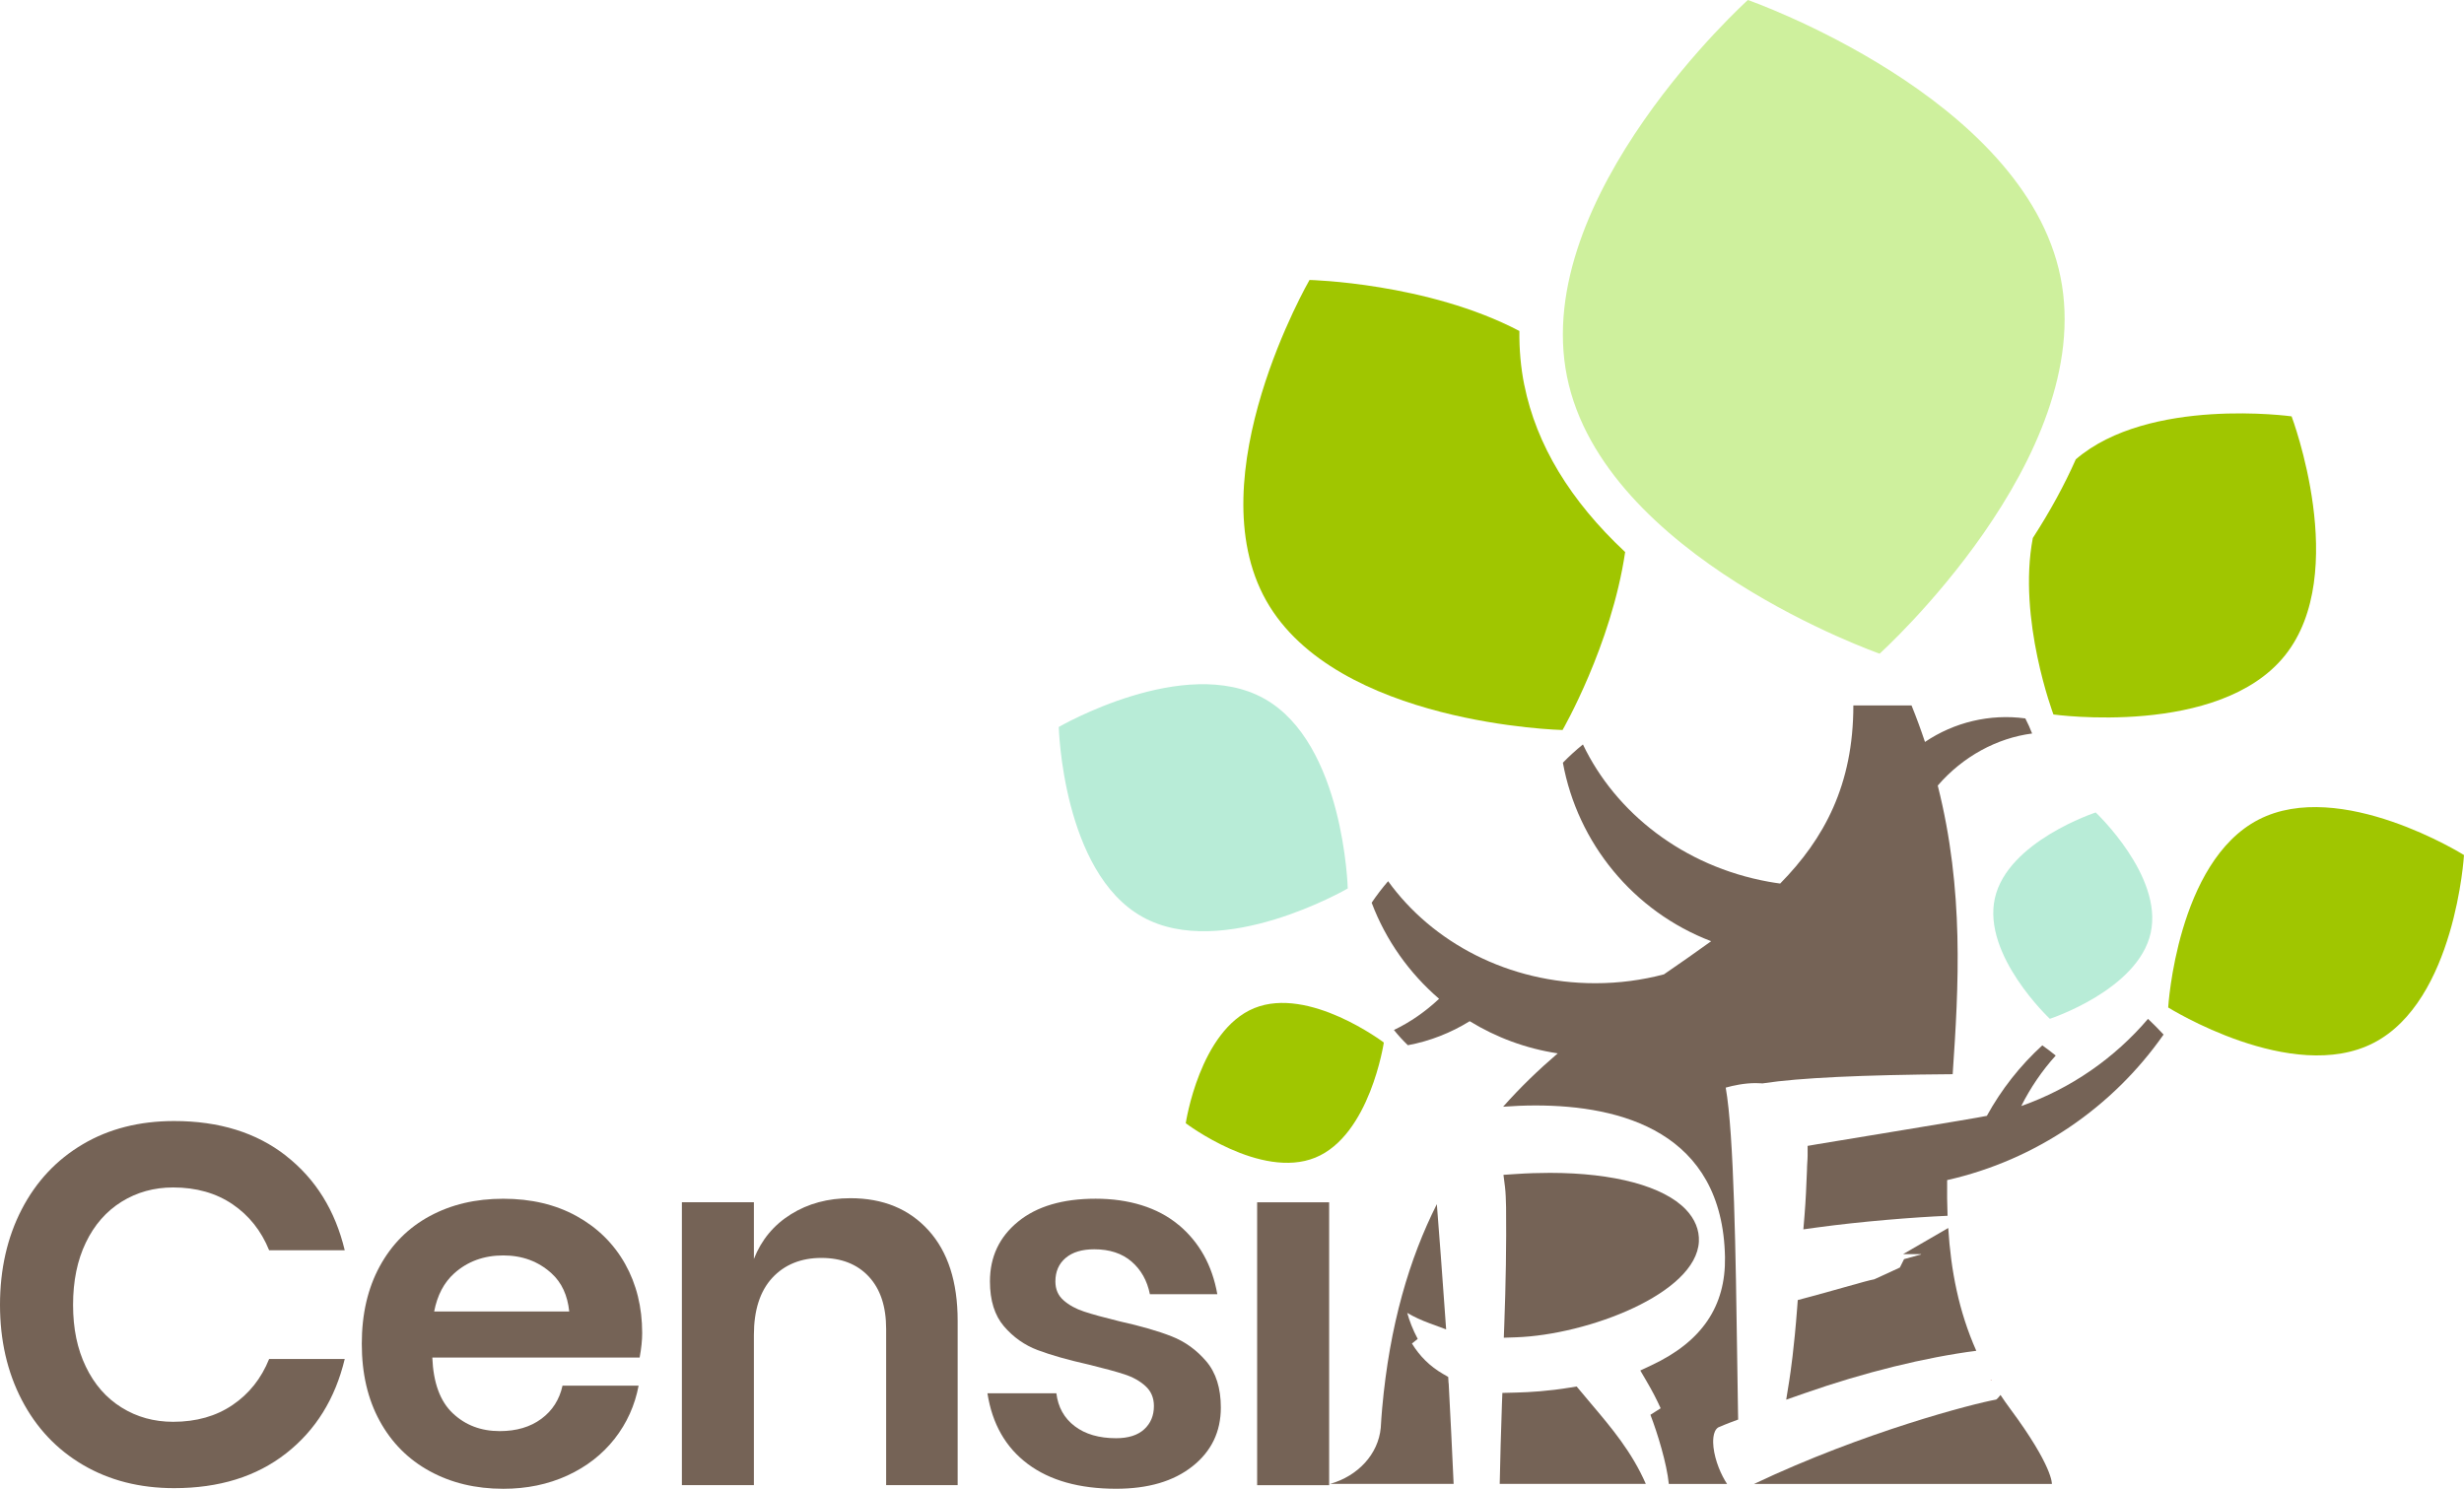 <?xml version="1.0" encoding="UTF-8"?><svg xmlns="http://www.w3.org/2000/svg" viewBox="0 0 650.21 392.92"><defs><style>.d{fill:#ba3c20;}.e{fill:#a0c600;}.f{fill:#b8ecd7;}.g{fill:#cef09d;}.h{fill:#756356;}</style></defs><g id="a"/><g id="b"><g id="c"><g><path class="e" d="M596,216.32c-21.56,11.11-23.85,49.58-23.85,49.58,0,0,32.66,20.46,54.21,9.35,21.56-11.11,23.85-49.58,23.85-49.58,0,0-32.66-20.46-54.21-9.35Z"/><path class="e" d="M347.08,305.53c14.43-5.88,18.09-30.38,18.09-30.38,0,0-19.74-14.96-34.18-9.08-14.43,5.88-18.09,30.38-18.09,30.38,0,0,19.74,14.96,34.18,9.08Z"/><path class="f" d="M301.43,241.97c21.06,11.77,54.22-7.48,54.22-7.48,0,0-.98-38.33-22.04-50.1-21.06-11.77-54.22,7.48-54.22,7.48,0,0,.98,38.33,22.04,50.1Z"/><path class="f" d="M526.41,237.09c-3.34,15.04,14.51,31.8,14.51,31.8,0,0,23.27-7.62,26.61-22.66,3.34-15.04-14.51-31.8-14.51-31.8,0,0-23.27,7.62-26.61,22.66Z"/><path class="e" d="M604.72,109.89s-37.65-5.24-56.95,11.34c-3,6.77-6.77,13.7-11.34,20.76-4.08,21.39,5.44,46.58,5.44,46.58,0,0,43.76,6.11,61.12-15.61,17.35-21.72,1.73-63.06,1.73-63.06Z"/><path class="g" d="M461.24,0s-57.34,51.74-47.74,99.38c9.6,47.64,82.5,73.14,82.5,73.14,0,0,57.34-51.74,47.74-99.38C534.14,25.5,461.24,0,461.24,0Z"/><path class="e" d="M402.24,101.65c-.94-4.65-1.35-9.42-1.3-14.3-24.26-12.73-55.38-13.46-55.38-13.46,0,0-29.89,51.79-11.45,84.59,18.44,32.8,78.22,34.19,78.22,34.19,0,0,12.89-22.34,16.52-46.97-14.51-13.56-23.42-28.3-26.6-44.05Z"/><path class="h" d="M75.47,305.05c7.82,6.11,12.98,14.42,15.5,24.93h-19.95c-2.07-5.12-5.28-9.16-9.63-12.13-4.36-2.96-9.59-4.45-15.7-4.45-5.03,0-9.57,1.26-13.61,3.77-4.04,2.52-7.19,6.11-9.43,10.78-2.25,4.67-3.37,10.15-3.37,16.44s1.12,11.64,3.37,16.31c2.24,4.67,5.39,8.27,9.43,10.78,4.04,2.52,8.58,3.77,13.61,3.77,6.11,0,11.34-1.48,15.7-4.45,4.36-2.96,7.57-7.01,9.63-12.13h19.95c-2.52,10.51-7.68,18.82-15.5,24.93-7.82,6.11-17.65,9.16-29.51,9.16-9.08,0-17.09-2.04-24.06-6.13-6.96-4.09-12.35-9.82-16.17-17.18-3.82-7.36-5.73-15.72-5.73-25.07s1.91-17.83,5.73-25.2c3.82-7.37,9.19-13.09,16.11-17.18,6.92-4.09,14.96-6.13,24.12-6.13,11.86,0,21.7,3.05,29.51,9.16Z"/><path class="h" d="M245.03,324.73c5.12,5.66,7.68,13.61,7.68,23.85v43.39h-18.87v-41.24c0-5.93-1.53-10.53-4.58-13.81-3.06-3.28-7.23-4.92-12.53-4.92s-9.7,1.75-12.94,5.26c-3.23,3.5-4.85,8.54-4.85,15.09v39.62h-19v-74.66h19v14.96c1.98-5.03,5.23-8.96,9.77-11.79,4.53-2.83,9.77-4.24,15.7-4.24,8.62,0,15.5,2.83,20.62,8.49Z"/><path class="h" d="M310.99,323.25c5.48,4.58,8.89,10.69,10.24,18.33h-17.79c-.72-3.59-2.34-6.47-4.85-8.63-2.52-2.16-5.8-3.23-9.84-3.23-3.23,0-5.75,.76-7.55,2.29-1.8,1.53-2.7,3.6-2.7,6.2,0,2.07,.72,3.73,2.16,4.98,1.43,1.26,3.23,2.25,5.39,2.96,2.16,.72,5.26,1.57,9.3,2.56,5.66,1.26,10.26,2.58,13.81,3.98,3.55,1.39,6.6,3.6,9.16,6.6,2.56,3.01,3.84,7.08,3.84,12.2,0,6.38-2.49,11.55-7.48,15.5-4.99,3.96-11.7,5.93-20.15,5.93-9.7,0-17.48-2.18-23.31-6.54-5.84-4.36-9.39-10.58-10.65-18.66h18.19c.45,3.68,2.07,6.58,4.85,8.69,2.78,2.11,6.42,3.17,10.92,3.17,3.23,0,5.7-.79,7.41-2.36,1.71-1.57,2.56-3.62,2.56-6.13,0-2.16-.74-3.91-2.22-5.26-1.48-1.35-3.32-2.38-5.53-3.1-2.2-.72-5.32-1.57-9.37-2.56-5.57-1.26-10.09-2.54-13.54-3.84-3.46-1.3-6.42-3.39-8.9-6.27-2.47-2.88-3.71-6.83-3.71-11.86,0-6.47,2.47-11.73,7.41-15.77,4.94-4.04,11.77-6.06,20.48-6.06s16.35,2.29,21.83,6.87Z"/><path class="h" d="M350.74,317.32v74.66h-19v-74.66h19Z"/><g><path class="h" d="M501.33,334.54c-1.62,.76-4.95,2.31-6.76,3.11-1.09,.19-3.13,.75-8.29,2.21-3.03,.86-6.53,1.84-9.82,2.71l-2.06,.55-.16,2.13c-.79,10.45-1.73,16.9-2.09,19.19l-.8,4.97,4.75-1.66c15.91-5.58,31.96-9.5,45.41-11.24-4.64-10.44-6.7-21.21-7.4-32.41l-11.91,6.9h4.72l.02,.08-4.49,1.24-1.11,2.23Z"/><path class="d" d="M525.54,364.37s-.05-.09-.08-.14l-.21,.11,.29,.03Z"/><path class="h" d="M434.31,391.65c-3.65-8.4-9.08-14.83-14.37-21.08-.93-1.1-3.89-4.64-3.89-4.64l-1.7,.28c-5.66,.94-10.8,1.24-14.11,1.32l-3.79,.1-.11,2.81c-.25,6.48-.47,15.54-.59,21.2h38.55Z"/><path class="h" d="M379.75,263.61c-3.58,3.36-7.59,6.16-11.91,8.23,1.13,1.42,2.37,2.76,3.67,4.02,5.84-1.08,11.36-3.27,16.32-6.34,6.96,4.27,14.82,7.22,23.23,8.49-4.99,4.28-9.84,8.92-14.41,14.08,2.8-.21,5.68-.33,8.59-.33,22.45,0,49.34,6.95,49.96,40.05,.21,12.96-6.12,22.28-19.37,28.5l-2.98,1.4,1.66,2.84c1.44,2.45,2.67,4.82,3.71,7.13l-2.7,1.72c1.87,4.86,4.31,12.8,4.86,18.26h15.37c-1.55-2.36-3.18-6.06-3.59-9.7-.14-1.25-.29-4.22,1.24-5.22l.11-.05c1.01-.43,2.02-.86,3.17-1.29l1.99-.74-.04-2.12c-.07-4.24-.14-8.97-.21-13.98-.38-26.59-.83-59.13-3.03-71.51,1.96-.55,4.87-1.19,7.88-1.19,.48,0,.97,.02,1.46,.05l.34,.03,.34-.05c9.25-1.41,26-2.21,49.87-2.38,1.59-23.31,3.05-48.51-3.94-76.18,6.66-7.71,15.63-12.53,24.9-13.74-.52-1.35-1.11-2.68-1.79-3.98-9.32-1.27-18.77,1-26.48,6.21-1.06-3.18-2.23-6.39-3.55-9.64h-15.35c0,20.98-7.72,35.22-19.31,47.01-1.02-.14-2.04-.29-3.06-.48-22.49-4.07-40.37-18.19-48.99-36.23-1.85,1.49-3.61,3.1-5.29,4.82,3.87,21.18,18.58,39.27,39.13,47.11-4.02,2.92-8.2,5.81-12.47,8.75-5.76,1.52-11.83,2.34-18.12,2.34-22.85,0-42.97-10.72-54.66-26.93-1.55,1.8-3,3.69-4.34,5.68,3.73,9.9,9.92,18.58,17.79,25.36Z"/><path class="h" d="M527.91,368.16c-.43,.54-.82,1-1.14,1.22-5.89,1.04-34.81,8.47-63.9,22.27h78.59s.35-4.53-11-19.83c-.9-1.21-1.75-2.43-2.56-3.65Z"/><path class="h" d="M566.84,268.89c-8.84,10.38-20.35,18.4-33.46,23.02,2.42-4.83,5.48-9.32,9.09-13.32-1.15-.94-2.31-1.83-3.54-2.69-5.87,5.36-10.81,11.65-14.63,18.6-3.21,.71-38.48,6.41-44.81,7.5l-2.49,.43v2.53c0,.59-.04,1.18-.08,1.78-.04,.71-.09,1.43-.09,2.15-.16,4.16-.33,8.02-.64,11.84l-.31,3.73,3.7-.51c11.56-1.57,25.11-2.67,34.35-3.07-.12-3.11-.15-6.24-.11-9.42,23.52-5.3,43.74-19.29,57.11-38.41-1.33-1.44-2.69-2.81-4.1-4.14Z"/><path class="h" d="M382.25,365.03l-.09-1.62-1.4-.81c-3.38-1.96-6.12-4.64-8.17-8.01l1.52-1.22c-1.29-2.43-2.19-4.77-2.76-6.86,1.69,1,3.67,1.92,5.89,2.74l4.37,1.61-.33-4.64c-.72-10.06-1.44-19.96-2.12-28.41-7.24,14.37-12.46,31.87-14.43,53.9-.14,1.69-.28,3.38-.37,5.12-.65,6.98-6.05,12.75-13.37,14.81h32.6c-.4-8.61-.84-18.11-1.31-26.61Z"/><path class="h" d="M396.83,353.06l3.22-.11c18.96-.65,47.58-11.55,48.26-25.28,.14-3.04-1.05-5.95-3.44-8.45-5.87-6.14-18.95-9.67-35.87-9.67-2.92,0-5.97,.1-9.08,.31l-3.18,.21,.4,3.16c.19,1.48,.24,3.39,.29,5.41,.1,9.56-.07,20.36-.48,31.19l-.12,3.22Z"/></g><path class="h" d="M169.46,351.82c0-6.83-1.51-12.91-4.51-18.26-3.01-5.34-7.28-9.55-12.8-12.6-5.53-3.05-11.97-4.58-19.34-4.58s-13.75,1.53-19.41,4.58c-5.66,3.06-10.06,7.48-13.21,13.28-3.15,5.79-4.72,12.6-4.72,20.42s1.57,14.6,4.72,20.35c3.14,5.75,7.55,10.18,13.21,13.27,5.66,3.1,12.13,4.65,19.41,4.65,6.2,0,11.84-1.17,16.91-3.5,5.07-2.33,9.23-5.57,12.47-9.7,3.23-4.13,5.34-8.8,6.33-14.02h-20.08c-.81,3.68-2.67,6.6-5.59,8.76-2.92,2.16-6.58,3.24-10.98,3.24-4.94,0-9.08-1.57-12.4-4.72-3.33-3.14-5.12-8.04-5.39-14.69h54.71c.45-2.43,.67-4.58,.67-6.47Zm-36.66-20.48c5.03,0,9.27,1.57,12.73,4.72,2.7,2.45,4.24,5.82,4.68,10.07h-35.64c.82-4.25,2.57-7.62,5.3-10.07,3.5-3.14,7.82-4.72,12.94-4.72Z"/></g></g></g></svg>